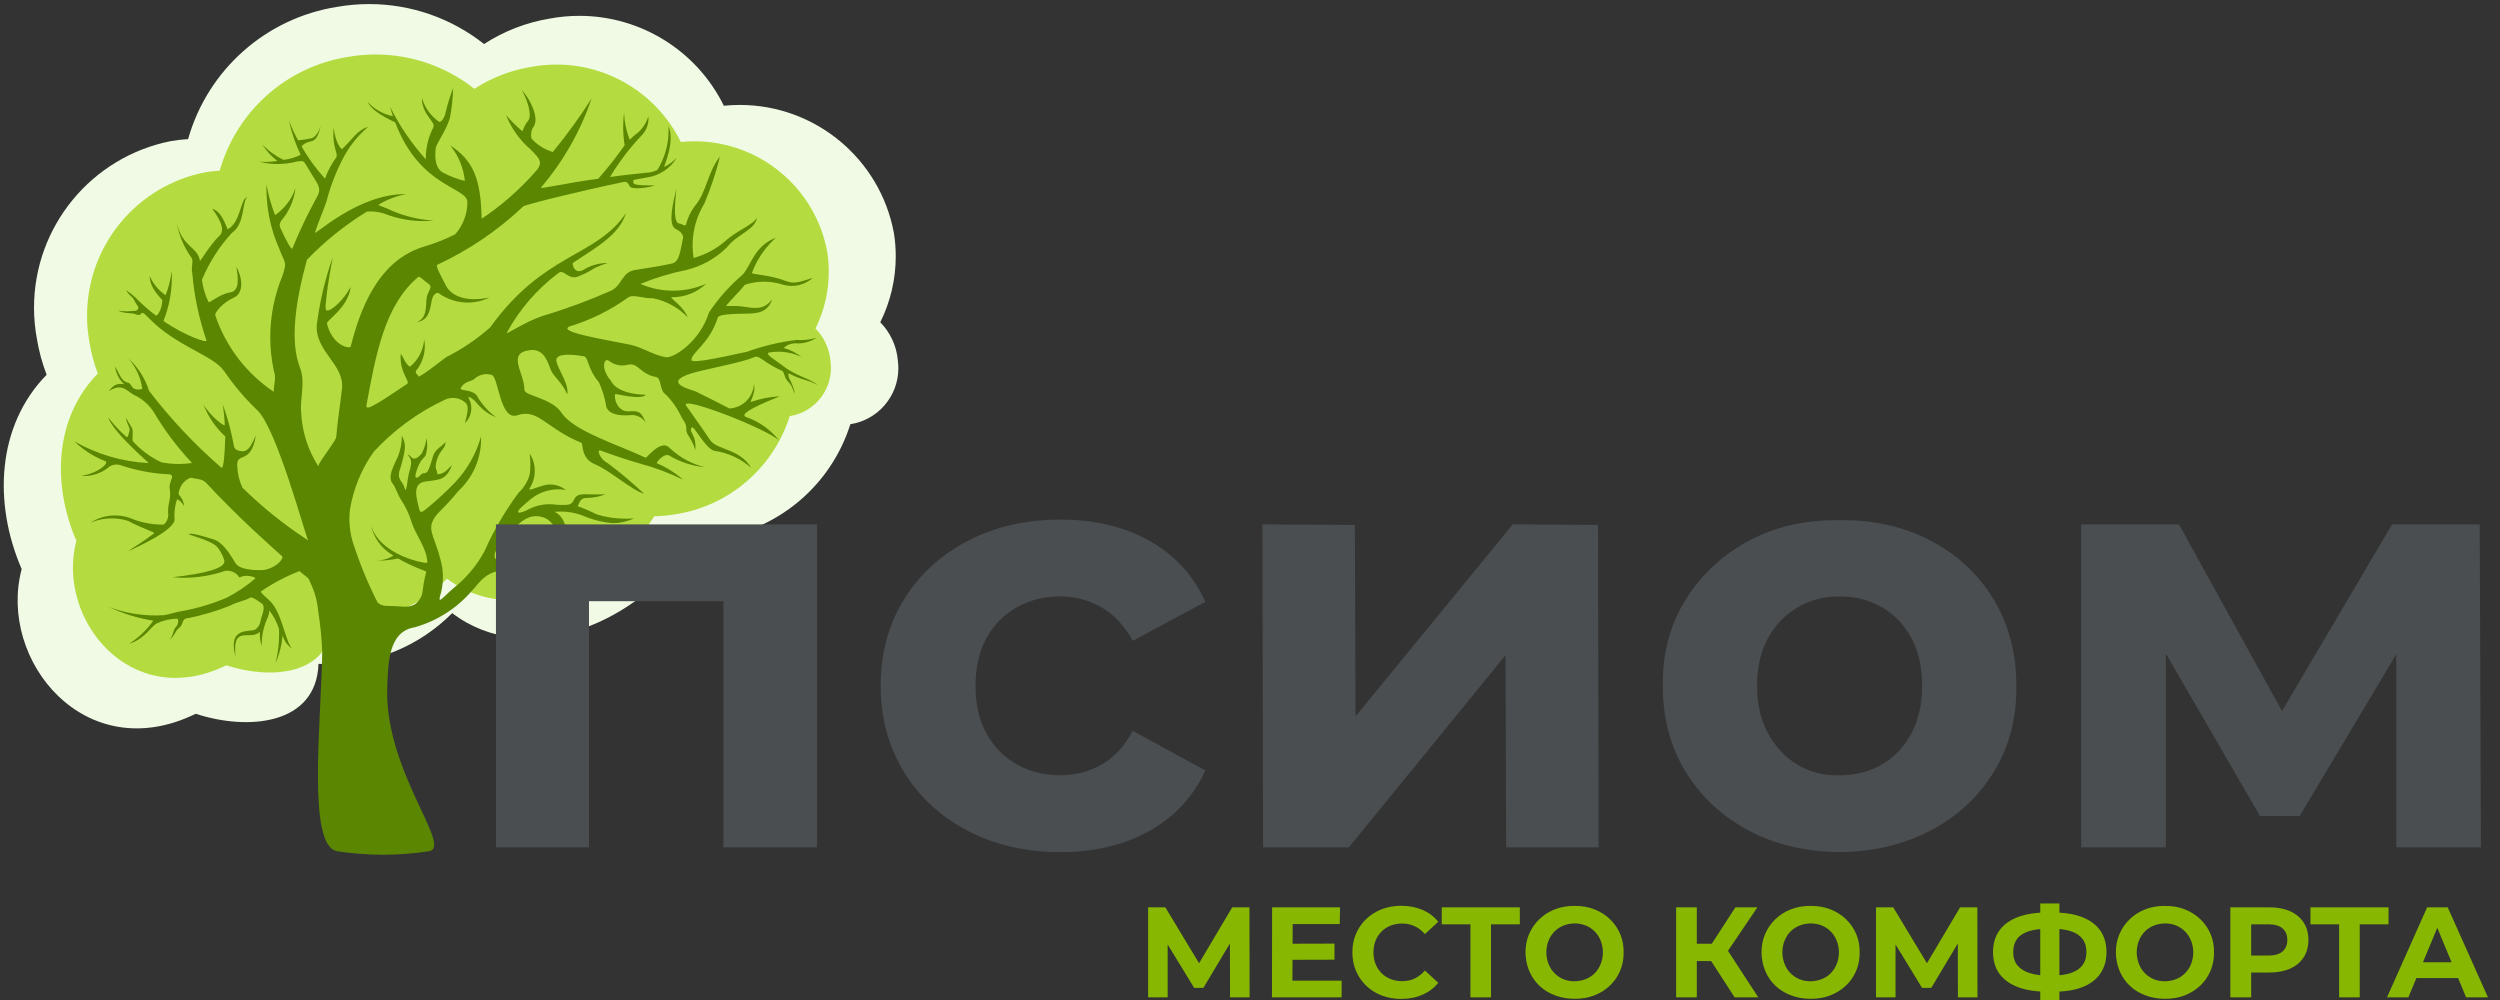 <svg xmlns="http://www.w3.org/2000/svg" xml:space="preserve" width="40mm" height="16mm" version="1.1" style="shape-rendering:geometricPrecision; text-rendering:geometricPrecision; image-rendering:optimizeQuality; fill-rule:evenodd; clip-rule:evenodd" viewBox="0 0 4000 1600" xmlns:xlink="http://www.w3.org/1999/xlink" xmlns:xodm="http://www.corel.com/coreldraw/odm/2003">
    <rect x="0" y="0" width="4000" height="1600" fill="#333333" stroke="none"/>
    <defs>
        <style type="text/css">
        <![CDATA[ .fil2 {
            fill: #5A8601
        }

        .fil1 {
            fill: #B4DB40
        }

        .fil0 {
            fill: #F0FAE4
        }

        .fil3 {
            fill: #4A4E50;
            fill-rule: nonzero
        }

        .fil4 {
            fill: #87B700;
            fill-rule: nonzero
        }

        ]]>
        </style>
    </defs>
    <g id="Слой_x0020_1">
        <g>
            <g>
                <g id="_2686114694240">
                    <path class="fil0" d="M1408.42 515.66c16.31,-32.77 24.8,-68.91 24.8,-105.53 0,-12.49 -1.01,-25.03 -2.96,-37.34 -22.14,-118.77 -125.88,-204.9 -246.7,-204.9 -8.46,0 -17.01,0.46 -25.4,1.29 -43.35,-88.01 -133.02,-143.83 -231.19,-143.83 -15.98,0 -31.99,1.47 -47.71,4.43 -37.32,6.2 -73.03,20.08 -104.78,40.67 -52.28,-41.38 -117.1,-63.94 -183.78,-63.94 -17.06,0 -34.2,1.48 -50.98,4.41 -114.04,17.89 -207.33,100.57 -238.76,211.64 -9.18,0.54 -18.39,1.65 -27.44,3.19 -127.26,25.11 -219.08,136.8 -219.08,266.57 0,16.66 1.55,33.34 4.57,49.69 3.22,19.65 8.48,39.06 15.6,57.61 -79.51,81.21 -85.76,204.97 -39.93,310.91 -38.7,146 101.62,318.32 278.47,231.48 83.28,27.44 193.17,18.25 196.46,-79.92 5.96,0.36 11.97,0.57 17.93,0.57 73.58,0 144.18,-29.42 195.97,-81.66 121.58,92.34 302.41,13.96 385.35,-116 13.17,-0.31 26.42,-1.6 39.42,-3.78 99.67,-15.53 181.98,-86.27 212.28,-182.45 44.22,-6.86 76.83,-44.92 76.83,-89.65 0,-3.98 -0.27,-7.98 -0.79,-11.91 -1.88,-23.16 -11.84,-44.95 -28.11,-61.53l-0.07 -0.02z" />
                    <path class="fil1" d="M1304.84 525.48c13.94,-28.15 21.22,-59.21 21.22,-90.63 0,-10.85 -0.89,-21.7 -2.59,-32.4 -19.09,-102.21 -108.37,-176.36 -212.39,-176.36 -7.26,0 -14.59,0.4 -21.79,1.1 -37.33,-75.84 -114.51,-123.88 -199.05,-123.88 -13.75,0 -27.54,1.27 -41.05,3.82 -32.12,5.36 -62.9,17.28 -90.2,35 -44.97,-35.57 -100.73,-54.95 -158.07,-54.95 -14.75,0 -29.49,1.31 -43.99,3.83 -98.06,15.44 -178.36,86.59 -205.4,182.13 -7.89,0.43 -15.89,1.34 -23.69,2.63 -109.57,21.63 -188.58,117.77 -188.58,229.47 0,14.34 1.34,28.7 3.94,42.78 2.71,16.92 7.2,33.59 13.32,49.63 -68.6,69.89 -73.81,176.43 -34.3,267.54 -33.24,125.7 87.47,274.04 239.79,199.31 71.69,23.59 166.28,15.71 169.09,-68.81 5.11,0.31 10.27,0.48 15.4,0.48 63.33,0 124.12,-25.32 168.69,-70.29 104.64,79.47 260.29,12.04 331.67,-99.84 11.33,-0.26 22.76,-1.35 33.96,-3.22 85.75,-13.36 156.61,-74.28 182.7,-157.05 37.99,-5.95 66.01,-38.7 66.01,-77.16 0,-3.38 -0.23,-6.78 -0.67,-10.14 -1.62,-19.92 -10.19,-38.69 -24.17,-52.99l0.15 0z" />
                    <path id="Контур_3" class="fil2" d="M619.79 1092.27c1.92,-27.03 0.37,-81.88 43.63,-88.59 35.72,-10.05 67.68,-30.48 91.8,-58.66 11.27,-11.15 24.38,-37.08 60.74,-30.87 1.74,0.12 3.49,0.18 5.24,0.18 27.98,0 53.28,-16.64 64.35,-42.34 -19.75,17.94 -28.19,28.33 -53.12,28.91 -24.93,0.58 -58.31,1.75 -30.87,-31.76 27.44,-33.51 44.08,-49.46 68.29,-41.16 24.22,8.3 22.84,42.81 34.51,53.64 9.76,9.64 21.78,16.71 34.94,20.58 -16.66,-10.21 -28.82,-26.41 -33.91,-45.27 11.31,2.71 22.4,6.49 33.05,11.2 10.74,2.79 21.85,4.2 32.94,4.2 2.85,0 5.73,-0.09 8.57,-0.27 -14.5,-2.86 -28.86,-6.96 -42.67,-12.18 -22.26,-9.91 -29.47,-12.27 -34.54,-23.52 -2.63,-7.65 -8.19,-13.94 -15.46,-17.47 3.2,-0.31 6.46,-0.46 9.71,-0.46 11.55,0 23.04,1.99 33.91,5.9 15.44,6.78 31.94,11.08 48.73,12.69 0.3,0 0.62,0.01 0.92,0.01 11.68,0 23.2,-2.62 33.73,-7.68 -4.47,0.38 -8.98,0.59 -13.47,0.59 -15.62,0 -31.19,-2.34 -46.11,-6.9 -9.81,-5 -20.03,-9.44 -30.43,-13.1 3.44,-5.9 3.44,-13.34 15.4,-13.28 10.02,-0.09 19.94,-2.12 29.2,-5.92 -29.78,1.81 -43.83,-4.09 -49.67,7.33 -4.45,8.78 -4.93,10.88 -28.84,9.51 -3.65,-0.56 -7.36,-0.85 -11.07,-0.85 -11.67,0 -23.17,2.82 -33.52,8.18 -10.3,5.69 -32.01,12.53 0,-13.44 13.01,-11.94 30.05,-18.56 47.72,-18.56 3.9,0 7.81,0.32 11.65,0.97 -7.01,-5.59 -15.74,-8.65 -24.71,-8.65 -4.5,0 -8.98,0.78 -13.23,2.28 -12.49,3.44 -18.7,7.34 -20.59,4.94 5.88,-8.54 9.03,-18.68 9.03,-29.04 0,-9.83 -2.83,-19.47 -8.16,-27.74 0.74,5.66 1.14,11.41 1.14,17.13 0,5.17 -0.31,10.38 -0.93,15.5 -2.92,11.5 -9.12,21.92 -17.83,29.99 -21.75,29.16 -40.19,60.89 -54.87,94.12 -10.95,20.03 -25.37,38.01 -42.55,53.03 -21.34,16.87 -31.66,32.44 -28.68,19.44 3.26,-10.15 4.94,-20.77 4.94,-31.44 0,-9.63 -1.36,-19.26 -4.03,-28.5 -8.02,-31.83 -19.48,-45.37 -12.62,-60.58 6.85,-15.21 15.56,-16.84 41.15,-48.6 23.26,-21.27 36.51,-51.38 36.51,-82.9 0,-1.44 -0.03,-2.92 -0.08,-4.36 -7.84,27.9 -22.49,53.54 -42.53,74.46 -12.28,12.63 -25.27,24.8 -38.78,36.09 -17.9,15.24 -15.77,12.55 -19.89,-4.18 -4.13,-16.74 -5.01,-31.7 11.52,-34.3 22.98,-3.44 33.55,-1.48 43.29,-26.39 -7.03,6.18 -11.43,14.17 -23.47,14.72 0.31,-7.75 -5.69,-6.86 -0.62,-23.36 5.07,-16.5 14.06,-17.8 13.71,-28.43 -3.43,5.52 -16.32,10.98 -19.82,22.26 -3.5,11.28 -6.85,24.76 -11.04,26.88 -4.19,2.13 -4.77,-0.75 -8.86,3.63 -4.08,4.39 -12.62,10.3 -6.06,-8.54 6.56,-18.84 11.9,-16.94 14.54,-24.49 1.25,-4.81 1.9,-9.78 1.9,-14.75 0,-3.8 -0.38,-7.61 -1.13,-11.33 -0.92,8.87 -3.65,17.5 -7.94,25.32 -5.27,5.69 -11.27,10.29 -15.54,6.14 -2.71,-2.77 -4.32,-4.66 -6.62,-4.63 5.52,6.01 7.68,11.39 2.74,26.93 -3.43,10.29 -4.45,38.2 -7.61,26.51 -3.15,-11.69 -11.58,-12.28 -8.6,-26.55 3.7,-10.95 6.6,-22.24 8.59,-33.63 0.31,-1.85 0.47,-3.76 0.47,-5.65 0,-6.29 -1.67,-12.47 -4.85,-17.9 0,0.05 0,0.12 0,0.15 0,11.1 -2.07,22.11 -6.11,32.44 -6.48,14.96 -17.66,32.97 -8.54,43.97 4.36,5.25 7.71,17.15 13.48,26.01 7.12,10.76 12.73,22.55 16.56,34.91 6.52,21.78 24.55,41.4 25.34,65.48 0,2.5 -77.48,-10.8 -90.51,-61.23 4.11,21.13 17.41,39.41 36.26,49.82 -7.88,5.09 -17.09,7.81 -26.47,7.81 -1.07,0 -2.14,-0.03 -3.2,-0.1 2.64,0.17 5.34,0.26 7.98,0.26 9.78,0 19.56,-1.13 29.07,-3.33 22.63,13.42 45.47,20.13 45.17,21.36 -8.33,31.11 -2.91,34.3 -12.1,46.17 -9.2,11.86 -20.97,9.94 -34.85,8.91 -13.88,-1.02 -22.74,1.48 -30.87,-5.76 -15.71,-30.95 -29.06,-63.4 -39.66,-96.49 -3.67,-12.07 -5.53,-24.65 -5.53,-37.25 0,-4.97 0.3,-9.98 0.87,-14.9 5.38,-33.51 18.53,-65.38 38.28,-93 32.14,-34.71 70.81,-62.97 113.67,-83.05 4.02,-1.85 8.41,-2.84 12.84,-2.84 7.61,0 14.94,2.88 20.52,8.05 6.65,6.65 0.63,23.05 -1.27,32.28 6.49,-6.3 10.14,-14.96 10.14,-23.98 0,-3.41 -0.52,-6.81 -1.54,-10.06 -2.48,-5.67 -4.8,-9.36 0,-7.07 2.97,1.91 5.75,4.11 8.31,6.56 8.42,11.2 19.77,19.96 32.76,25.24 -12.76,-9.59 -23.43,-21.74 -31.31,-35.61 -9.46,-10.29 -28.53,-5.52 -24.84,-11.86 5.84,-9.98 16.03,-9.88 21.03,-13.54 5.39,-5.15 12.56,-8.03 20,-8.03 2.75,0 5.5,0.39 8.13,1.17 11.19,2.6 12.96,74.23 41.16,64.58 33.47,-11.35 45.58,20.89 102.45,44.08 2.88,1.16 -0.86,24.97 20.96,34.03 25.53,10.6 58.73,41.4 79.51,47.64 -18.45,-17.37 -37.95,-33.9 -58.31,-49.02 -13.45,-7.17 -17.87,-22.61 -11.67,-20.3 18.63,6.86 45,15.82 62.22,20.59 24.1,6.43 47.66,15.22 70.05,26.11 -12.54,-10.95 -26.73,-19.84 -42.03,-26.33 -1.48,-0.79 12.65,-18.8 21.34,-11.38 16.87,9.74 35.7,15.78 55.1,17.63 -20.61,-5.14 -39.68,-15.46 -55.23,-29.95 -14.17,-16.74 -37.35,15.71 -39.18,14.86 -46.03,-21.61 -115.21,-42.77 -134.15,-71.45 -16.15,-24.44 -59.64,-27.44 -59.7,-36.94 -0.21,-27.99 -29.16,-59.06 8.85,-63.77 23.22,-2.88 28.84,20.82 33.24,31.59 4.63,11.32 19.79,21.47 26.09,39.35 5.21,-17.46 -22.29,-49.7 -16.36,-58.31 6.42,-9.19 36.26,-3.81 42.37,-2.88 9.33,1.4 4.73,17.53 24.86,41.57 5.81,12.59 9.87,26.01 11.94,39.75 6.21,15.84 32.49,13.13 37.05,13.17 1.35,-0.22 2.72,-0.34 4.1,-0.34 9.1,0 17.52,4.85 22.09,12.72 -7.44,-19.17 -12.01,-19.51 -27.1,-18.65 -19.9,1.12 -24.42,-23.64 -21.71,-27.85 0.27,-0.41 40.91,10.29 48.74,1.37 -48.74,-1.37 -55.25,-21.81 -56.01,-22.67 -17.15,-20.23 -10.53,-38.03 -2.57,-31.42 5.95,4.64 13.3,7.17 20.86,7.17 2.98,0 5.96,-0.41 8.84,-1.17 17.15,-3.98 18.84,14.67 45.18,19.61 9.19,1.72 5.46,21.99 15.67,28.06 10.53,10.56 19.12,22.98 25.31,36.55 3.73,7.13 7.71,8.24 7.54,20.24 0,7.51 9.61,14.48 14.38,32.03 2.29,-26.17 -11.9,-28.53 -5.46,-36.18 3.23,-3.84 20.58,32.66 35.49,37.35 22.14,3.01 42.89,12.57 59.52,27.44 -18.73,-31.38 -55.06,-28.32 -66.1,-44.93 -16.26,-24.42 -36.43,-51.79 -38.21,-54.87 -10.29,-17.15 131.06,37.72 149.28,56.45 -13.77,-17.73 -32.51,-31.1 -53.79,-38.34 -11.86,-5.11 25.39,-21.24 54.37,-32.93 -15.55,0.84 -30.99,3.85 -45.76,8.87 -3.63,1.12 8.09,-12.25 4.5,-28.37 -1.25,21.15 -18.21,37.96 -39.35,38.98 -16.63,-8.6 -34.71,-17.77 -53.51,-27.09 -4.35,-2.16 -56.93,-13.72 -6.86,-29.19 18.15,-5.59 58.11,-12.73 89.18,-21.82 14.38,-4.19 12.42,-8.03 24.01,-0.31 9.84,7.15 20.47,13.27 31.59,18.19 3.44,1.3 3.44,11.79 10.29,18.04 6.86,6.25 7.17,15.95 10.3,17.57 -1.81,-6.76 -4.19,-13.38 -7.11,-19.72 -3.98,-5.59 -4.21,-12.69 -2.23,-11.59 20.78,11.32 31.56,9.74 45.21,18.69 -9.84,-10.29 -34.31,-14.61 -53.96,-30.07 -13.44,-10.63 -31.45,-20.01 -22.98,-22.3 4.73,-0.82 9.54,-1.22 14.32,-1.22 13,0 25.88,2.96 37.58,8.61 -8.58,-6.69 -18.39,-11.69 -28.84,-14.69 5.07,-4.73 11.76,-7.36 18.71,-7.36 0.99,0 2.01,0.05 3,0.17 0.34,0.01 0.69,0.01 1.04,0.01 10.53,0 20.82,-3.15 29.54,-9.04 -8.12,2.42 -16.59,3.66 -25.08,3.66 -2.1,0 -4.23,-0.08 -6.33,-0.22 -27.17,3.23 -54.01,9.64 -79.72,18.97 -20.99,4.25 -89.42,20.58 -88.91,13.06 0.9,-12.92 29.1,-26.03 42.27,-67.74 1.47,-4.7 18.25,-5.77 35.3,-6.21 22.02,-0.55 43.24,2.06 51.76,-23.2 -13.42,18.53 -30.6,14.2 -47.43,11.67 -12.36,-1.85 -27.45,0 -26.18,-1.44 8.19,-10.29 20.2,-20.88 29.88,-33.4 9.83,-3.26 20.19,-4.92 30.58,-4.92 9.64,0 19.24,1.44 28.45,4.23 5.12,1.68 10.5,2.55 15.89,2.55 12.43,0 24.45,-4.57 33.73,-12.84 -17.53,5.1 -28.4,10.9 -43.05,5 -26.01,-10.29 -55.36,-10.29 -54.33,-12.96 8.01,-21.55 21.21,-40.88 38.37,-56.2 -34.61,12.63 -40.13,45.37 -53.31,59.1 -20.54,17.47 -38.64,37.8 -53.65,60.22 -14.34,46.37 -56.6,74.04 -69.46,71.75 -20.4,-3.63 -38.07,-16.22 -56.66,-19.97 -48.02,-9.67 -116.38,-20.58 -97.14,-29.22 33.54,-10.15 65.31,-25.9 93.73,-46.31 8.29,-5.9 24.01,1.98 39.51,1.12 21.34,4.17 40.93,14.89 55.92,30.62 -6.85,-18.17 -30.21,-31.9 -25.72,-32.28 0.42,0 0.87,0.02 1.29,0.02 20.04,0 39.37,-7.7 53.91,-21.48 -16.69,7.3 -34.73,11.08 -52.95,11.08 -17.97,0 -35.76,-3.67 -52.25,-10.78 23.61,-9.79 48.27,-17.32 73.31,-22.32 24.59,-5.92 47.13,-18.52 65.14,-36.27 17.67,-22.42 45.14,-27.44 48.02,-47.74 -5.66,12 -30.49,19.28 -52.27,39.14 -14.35,11.93 -31.14,20.71 -49.14,25.66 -1.05,-6.66 -1.6,-13.44 -1.6,-20.19 0,-23.73 6.59,-46.98 19,-67.19 10.17,-24.26 18.52,-49.47 24.85,-74.98 -20.03,25.21 -21.2,57.18 -40.35,79.33 -6.39,8.69 -11.11,18.51 -13.89,28.94 -1.65,4.79 -5.28,-0.55 -10.84,-1 -9.06,-0.73 -7.79,-26.24 -4.56,-56.02 -14.68,57.42 -6.17,62.6 1.98,66.34 4.25,2.24 7.44,6.08 8.88,10.67 -4.73,23.11 -6.04,40.2 -17.94,42.91 -18.9,4.35 -39.03,7.06 -58.69,10.29 -21.84,3.43 -20.3,22.98 -37.53,32.61 -35.21,15.65 -71.67,29.25 -108.58,40.29 -31.14,9.82 -61.74,32.04 -59.54,27.45 20.3,-37.21 48.39,-69.74 82.34,-95.22 8.72,-7.17 13.72,9.09 28.95,6.32 10.46,-3.62 20.41,-8.59 29.58,-14.73 6.67,-3.05 13.58,-5.69 20.58,-7.83 -0.12,0 -0.26,0 -0.38,0 -12.59,0 -24.99,3.27 -35.95,9.46 -17.15,11.73 -21.19,-8.44 -19.27,-9.71 38.99,-25.96 73.43,-44.35 84.71,-79.27 -49.18,71.55 -130.02,61.75 -217.25,182.64 -21.3,18.89 -45.12,34.93 -70.56,47.66 -2.3,1.58 -47.1,37.05 -44.25,29.94 0.25,-0.62 -5.86,-4.15 -3.77,-8.19 9.07,-11.08 14.04,-24.99 14.04,-39.32 0,-3.59 -0.32,-7.18 -0.93,-10.71 -1.43,16.99 -9.65,32.67 -22.77,43.51 -7.1,-4.19 -9.63,-13.24 -14.75,-21.03 -2.81,29.91 15.74,44.79 10.29,48.4 -53.89,36.42 -67.08,43.82 -65.16,33.99 14.98,-81.22 29.25,-160.6 83.17,-205.26 1.5,-1.23 7.27,4.74 15.94,11.11 8.68,6.38 -1.78,10.3 -3.15,24.95 -1.16,12.54 0.9,30.28 -15.5,36.32 21.2,-2.57 21.4,-24.01 24.36,-36.18 2.29,-9.61 9.09,-11.42 10.29,-10.29 13.57,9.94 29.99,15.31 46.81,15.31 12.16,0 24.15,-2.8 35.06,-8.17 -39.14,8.33 -61.54,-3.44 -69.46,-18.28 -8.48,-16.05 -17.15,-32.55 -14.4,-33.93 50.53,-23.45 97.16,-55.05 137.56,-93.38 3.19,-3.09 91.41,-24.74 161.2,-39.31 0.86,-0.21 6.05,-1.06 8.82,6.31 2.77,7.38 32.01,2.65 40.58,-0.68 -7.92,0 -32.41,0.51 -33.79,-3.44 -2.08,-6.17 1.31,-5.56 2.27,-5.77 7.92,-1.61 11.01,-2.06 18.05,-3.43 20.28,-2.52 38.32,-14.28 48.8,-31.84 -5.75,6.21 -12.66,11.25 -20.31,14.87 -1.1,0.48 18.11,-41.16 6.86,-65.17 0.14,2.31 0.22,4.68 0.22,7.01 0,22.31 -6.26,44.21 -18.01,63.16 -6.13,2.87 -12.81,4.4 -19.56,4.49 -16.57,1.92 -36.26,3.7 -56.08,6.65 14.13,-23.71 30.97,-45.91 49.96,-65.95 7.38,-7.14 11.53,-16.98 11.53,-27.25 0,-1.27 -0.07,-2.56 -0.2,-3.82 -3.03,9.9 -8.71,18.82 -16.42,25.76 -4.79,3.48 -9.28,7.44 -13.38,11.7 -5.55,-13.93 -8.62,-28.82 -9.01,-43.84 -1,7.69 -1.5,15.5 -1.5,23.27 0,9.83 0.81,19.67 2.39,29.36 -13.04,18.55 -27.21,36.51 -42.21,53.55 -52.03,6.86 -94.25,17.15 -91.67,14.03 35.74,-41.81 63.21,-90.17 80.93,-142.27 -18.88,29.54 -39.68,58.24 -61.94,85.4 -13.11,-3.84 -24.92,-11.23 -34.07,-21.34 -0.52,-1.96 -0.78,-3.99 -0.78,-6.03 0,-5.16 1.67,-10.19 4.76,-14.33 7.51,-12.76 -4.52,-41.16 -19.72,-57.35 9.3,15.71 17.15,41.15 10.09,49.39 -7.65,9.25 -8.13,17.15 -9.36,16.19 -9.41,-7.72 -18.07,-16.39 -25.81,-25.73 8.22,20.89 21.37,39.55 38.31,54.31 18.52,17.67 20.92,23.09 7.16,38.21 -24.89,27.92 -53.3,52.69 -84.43,73.51 -1.68,-60.54 -11.15,-91.95 -50.56,-117.47 13.32,16.21 21.55,36.05 23.6,56.95 -12.47,-3 -24.5,-7.65 -35.78,-13.72 -11.49,-7.44 -12.52,-22.95 -10.88,-38.31 0.86,-7.92 15.36,-25.44 22.71,-48.39 3.01,-15.91 4.81,-32.08 5.26,-48.21 -5.35,13.97 -9.74,28.41 -13.03,43 -4.98,13 -9.61,11.19 -9.99,10.73 -13,-9.25 -22.53,-22.66 -27.01,-38.01 -0.21,27.45 23.05,38.73 18.28,47.33 -7.88,15.35 -12.01,32.39 -12.01,49.65 0,0.48 0.02,0.99 0.02,1.46 -22.86,-25.41 -42.26,-53.95 -57.41,-84.59 1.51,5.4 3.09,10.58 4.76,15.54 -15.66,-3.25 -29.96,-11.37 -40.82,-23.16 9.92,19.31 44.01,31.82 44.59,33.36 40.2,105.54 115.94,102.25 115.42,127.9 -0.24,18.7 -7.13,36.69 -19.42,50.75 -15.67,7.91 -32.15,14.51 -48.99,19.5 -64.48,19.07 -98.26,80.23 -118.29,159.91 -1.21,4.83 -29.57,-1.07 -38.04,-36.6 -1.2,-5.08 33.99,-25.01 38.04,-58.62 -11.19,20.59 -30.7,39.17 -38.49,37.72 -3.44,-0.68 -0.83,-16.42 -0.58,-18.79 2.23,-24.97 7.85,-51.87 10.29,-66.11 -12.37,35.02 -20.95,71.33 -25.5,108.16 -2.92,42.43 44.59,63.21 40.3,101.91 -2.95,25.96 -7.02,51.95 -9.29,77.44 -0.62,6.86 -28.24,39.99 -28.57,46.75 -16.48,-25.66 -25.96,-55.24 -27.46,-85.72 -2.33,-22.13 7.38,-48.37 -1.96,-72.3 -16.77,-43.07 -6.41,-108.01 11.15,-172.35 28.61,-29.68 60.88,-55.64 96.02,-77.17 1.92,-0.14 3.85,-0.22 5.76,-0.22 9.81,0 19.55,2 28.57,5.85 18.03,6.32 37.07,9.57 56.21,9.57 5.38,0 10.81,-0.28 16.15,-0.77 -22.56,-1.41 -44.72,-6.61 -65.58,-15.3 -13.55,-6.69 -24.01,-9.33 -22.71,-9.98 13.76,-8.48 29.04,-14.32 44.97,-17.15 -77.55,-1.2 -148.51,68.12 -146.43,61.5 5.57,-17.59 12.8,-33.37 18.32,-49.6 6.78,-26.3 16.89,-51.71 29.97,-75.46 9.65,-16.64 22.15,-31.58 36.78,-44.05 -18.32,5.67 -26.17,21.24 -41.81,35.68 -0.51,0.48 -10.56,-8.03 -13.34,-34.3 -3.04,33.17 8.03,40.53 3.95,47.7 -7.46,10.37 -13.5,21.74 -17.88,33.72 -14.36,-15.54 -26.91,-32.77 -37.32,-51.23 -0.52,-0.9 5.1,-6.48 14.78,-8.27 9.67,-1.79 12.54,-12.32 15.67,-24.87 -3.44,10.71 -9.19,19.34 -16.36,20.17 -6.54,1.4 -13.19,2.43 -19.82,3.01 -5.76,-10.2 -10.69,-21 -14.64,-32.03 4.01,19.04 10.33,37.68 18.72,55.25 -8.63,4.17 -17.9,6.91 -27.43,8.06 -12.59,-6.13 -24.03,-14.39 -33.81,-24.41 6.4,10.01 14.55,18.86 24,26.1 -6.23,1.06 -12.53,1.62 -18.84,1.62 -3.58,0 -7.17,-0.2 -10.72,-0.53 9.81,2.55 19.94,3.83 30.07,3.83 10.56,0 21.07,-1.38 31.25,-4.13 9.6,-1.06 10.29,-1.13 14.44,6.07 4.94,8.6 8.54,14.13 12.62,20.58 9.61,14.75 10.61,19.8 3.44,32.31 -14.27,25.94 -27.11,53 -38.23,80.36 -1.21,2.91 -10.05,-12.18 -19.32,-33.2 -3.77,-8.51 4.19,-13.32 9.61,-22.24 7.99,-12.41 13.02,-26.52 14.64,-41.18 -5.9,17.53 -17.36,32.68 -32.61,43.14 -6.22,-15.76 -10.82,-32.25 -13.69,-48.93 -0.09,2.13 -0.11,4.35 -0.11,6.52 0,32.99 6.92,65.69 20.29,95.82 9.56,25.28 12.96,20.34 5.45,43.43 -12.93,31.18 -19.64,64.65 -19.64,98.42 0,18.41 2.01,36.84 5.91,54.81 4.09,10.52 -0.62,22.3 -0.31,32.68 -43.79,-29.3 -76.74,-72.36 -93.59,-122.31 -1.51,-4.02 11.86,-20.59 29.67,-28.33 14.78,-6.44 15.3,-28.32 4.08,-49.59 2.99,17.9 5.42,38.78 -9.6,41.15 -18.22,2.67 -34.06,18.87 -35.16,15.07 -5.28,-11.12 -8.78,-23.01 -10.32,-35.19 11.45,-27.67 27.74,-53.16 48.02,-75.17 20.82,-14.17 15.84,-48.22 24.36,-57.31 -11.05,3.02 -10.3,40.57 -30.87,51.45 -1.68,0.89 -8.06,-28.4 -25.17,-32.59 7.1,9.09 22.9,32.11 12.27,42.43 -16.98,16.46 -31.49,42.95 -31.86,40.58 -3.44,-21.95 -27.78,-21.62 -36.95,-59.42 3.85,20.04 12.07,39.02 24.02,55.58 2.75,6.52 -1.54,13.71 0.73,24.01 3.11,36.49 10.76,72.63 22.65,107.35 2.43,5.04 -32.01,-6.25 -68.81,-30.87 8.94,-22.5 13.53,-46.6 13.53,-70.86 0,-3.17 -0.09,-6.44 -0.23,-9.59 -1.62,13.34 -4.93,26.51 -9.78,39.05 -11.31,-7.6 -20.19,-18.33 -25.52,-30.87 0,21.13 20.34,37.22 20.23,39.03 -0.64,16.63 -8.98,25.35 -10.08,24.53 -11.71,-8.74 -22.78,-18.51 -32.93,-29.01 -4.71,-4.33 -9.8,-8.29 -15.15,-11.77 6.62,10.29 9.87,9.87 12.1,14.23 2.17,4.38 4.74,8.62 7.61,12.6 0.03,0.29 0.06,0.55 0.06,0.82 0,3.11 -2.52,5.62 -5.63,5.62 -0.44,0 -0.87,-0.05 -1.3,-0.15 -3.8,0.46 -7.67,0.7 -11.51,0.7 -4.7,0 -9.42,-0.35 -14.06,-1.04 11.69,5.52 21.54,2.96 27.95,5.67 13.92,5.76 4.87,-11.09 20.3,5.1 44.31,46.58 103.78,60.17 121.39,85.76 15.51,22.77 33.52,44.02 53.46,63.04 30.86,29.49 75.94,197.9 81.08,207.98 -37.72,-24.48 -73.15,-52.83 -105.17,-84.36 -4.86,-10.5 -7.65,-21.9 -8.17,-33.46 -2.5,-25.49 22.09,-1.17 29.78,-50.31 -5.46,12.17 -11.28,26.09 -21.36,25.59 -14.48,-0.73 -13.72,-8.3 -14.27,-10.8 -3.93,-21.64 -9.78,-42.99 -17.19,-63.66 0.99,8.16 2.87,22.8 2.98,32.48 0,3.15 -23.43,-14.09 -34.3,-33.24 7.54,19.67 19.58,37.31 35.13,51.48 -0.83,28.37 -2.65,53.37 -6.45,49.81 -42.49,-36.82 -81.45,-78.15 -115.55,-122.86 -6.25,-19.87 -17.67,-37.73 -33.05,-51.76 11.98,13.66 19.73,30.52 22.3,48.5 -2.02,0.88 -4.21,1.33 -6.42,1.33 -2.42,0 -4.82,-0.56 -7,-1.61 -3.43,-1.6 -5.25,-8.81 -9.25,-9.39 -10.71,-1.55 -13.9,-14.45 -20.89,-26.01 1.3,11.02 6.56,21.2 14.78,28.64 -15.92,-3.44 -20.23,6.27 -25.38,11.11 23.57,-14.99 29.59,1.4 44.59,7.65 11.59,6.13 21.38,15.24 28.33,26.36 17.19,29.05 37.68,56.25 60.9,80.73 -7.05,1.05 -14.23,1.59 -21.39,1.59 -9.41,0 -18.85,-0.95 -28.06,-2.77 -17.17,-8.13 -32.66,-19.63 -45.44,-33.72 -1.31,-1.21 1,-16.05 -1.03,-20.59 -1.06,-2.37 -7.5,-12 -10.04,-17.15 0.52,8.03 6.86,16.57 6.04,19.97 -2.02,7.13 -2.37,13.71 -5.96,10.29 -10.47,-9.31 -20.06,-19.68 -28.54,-30.84 8.82,25.59 66.65,73.5 64.63,73.33 -41.64,-2.06 -82.34,-13.98 -118.52,-34.7 14.13,13.61 30.87,24.38 49.11,31.6 7.58,2.09 -9.74,19.14 -38.55,23.74 1.46,0.09 2.95,0.14 4.42,0.14 13.65,0 26.96,-4.42 37.89,-12.57 3.8,-3.77 8.94,-5.91 14.3,-5.91 2.03,0 4.07,0.31 6.01,0.92 23.87,8.07 48.82,13.03 73.99,14.56 18.11,-0.55 3.12,10.79 5.27,23.11 3.13,17.86 -4.52,25.72 -2.19,42.29 -0.18,5.86 -2.79,11.4 -7.21,15.27 -0.63,0.01 -1.35,0.02 -2.01,0.02 -18.25,0 -36.35,-3.74 -53.11,-10.94 -7.39,-2.46 -15.15,-3.72 -22.94,-3.72 -13.91,0 -27.55,3.99 -39.27,11.49 10.72,-4.49 22.27,-6.8 33.91,-6.8 8.91,0 17.79,1.37 26.28,4.01 22.02,11.94 43.76,18.28 41.74,19.86 -15.94,12.42 -35.57,24.01 -41.81,28.74 16.78,-7.54 76.7,-35.05 74.4,-51.93 -0.13,-1.87 -0.21,-3.8 -0.21,-5.7 0,-8.55 1.38,-17.05 4.05,-25.14 0.31,-1.38 8.61,3.88 11.67,11.15 -1.86,-15.47 -9.64,-16.98 -8.92,-21.55 1.46,-10.98 8.7,-20.35 18.94,-24.52 13.41,2.47 19.75,2.6 24.84,8.06 56.83,60.88 106.32,103.51 122.03,117.89 2.03,1.85 -5.31,15.98 -27.06,21.3 -4.29,1.06 -39.79,2.47 -47.64,-10.3 -9.09,-14.67 -20.59,-34.84 -37.53,-38.96 -4.9,-1.21 -33.99,-11.28 -37.73,-7.59 9.78,4.15 41.5,11.59 48.02,23.36 4.25,5.73 7.41,12.25 9.32,19.16 1.79,12.01 -31.35,20.59 -82.94,26.31 6.05,0.51 12.15,0.81 18.23,0.81 22.59,0 45.06,-3.76 66.39,-11.11 0.9,-0.09 1.81,-0.14 2.71,-0.14 7.12,0 13.86,3.25 18.28,8.84 0.28,3.81 3.78,0 10.3,-0.52 7.16,-0.58 17.15,1.9 16.46,4.05 -13.96,12.05 -29.32,22.42 -45.75,30.85 -23.38,9.94 -47.94,17.24 -72.96,21.66 -4.66,0.27 -19.51,5.19 -27.44,6.32 -4.49,0.26 -9.08,0.41 -13.59,0.41 -25.51,0 -50.81,-4.61 -74.68,-13.59 22.57,10.61 46.59,18.04 71.24,22.02 -10.43,14.67 -23.64,27.27 -38.82,36.97 26.01,-8.17 35.16,-28.43 44.39,-32.72 10.18,-4.8 21.29,-7.38 32.52,-7.55 1.82,0 3.44,7.72 -2.29,13.72 -4.25,4.32 -4.04,14.82 -10.12,20.27 8.47,-5.86 9.33,-14.77 15.4,-19.06 7.64,-5.38 3.81,-15.37 14.33,-15.72 22.7,-4.52 45.08,-11.17 66.6,-19.66 11.48,-6.45 22.5,-7.31 33.47,-13.32 2.23,-1.2 9.77,3.44 18.45,9.74 2.64,1.96 4.21,7.82 0.16,18.55 -1.46,4.14 -2.63,8.43 -3.42,12.74 0,0.48 -3.77,10.63 -11.59,11.42 -15.98,1.61 -38.65,1.65 -27.44,42.16 -4.25,-39.47 10.29,-33.34 26.99,-34.64 4.42,-0.44 8.58,-2.24 11.93,-5.13 -0.09,1.34 -0.15,2.68 -0.15,4.02 0,6.31 1.03,12.6 3.02,18.58 -0.01,-0.65 -0.02,-1.37 -0.02,-2.04 0,-15.61 3.54,-31.05 10.3,-45.1 1.13,-3.05 1.81,-6.27 2,-9.53 6.78,8.78 11.98,18.71 15.34,29.26 0.13,3.01 0.22,6.08 0.22,9.1 0,15.43 -1.94,30.83 -5.71,45.76 6.19,-14.09 10,-29.19 11.2,-44.57 2.5,8.69 7.88,16.29 15.25,21.54 -11.94,-13.93 -15.88,-59.44 -37.35,-78.3 -7.65,-6.86 -14.03,-12.36 -11.97,-13.72 19.1,-13.07 39.66,-23.86 61.23,-32.2 9.84,9.33 14.3,9.02 16.94,17.67 7.08,14.28 11.43,29.79 12.85,45.66 3.51,21.92 5.77,44.31 6.56,66.5 -1.96,115.39 -24.42,310.44 24.01,318.43 24.31,3.66 48.92,5.6 73.49,5.6 24.57,0 49.18,-1.94 73.45,-5.65 39.2,-6.86 -76.11,-134 -66.5,-270.07l-0.31 0.46z" />
                </g>
            </g>
            <g>
                <path class="fil3" d="M793.51 1355.69l0 -516.69 513.81 0 0 516.69 -149.82 0 0 -427.37 33.61 33.61 -282.35 0 33.61 -33.61 0 427.37 -148.86 0zm903.71 7.68c-55.69,0 -105.31,-11.37 -148.85,-34.09 -43.54,-22.74 -77.63,-54.27 -102.28,-94.6 -24.65,-40.34 -36.97,-86.11 -36.97,-137.33 0,-51.87 12.32,-97.8 36.97,-137.82 24.65,-40.01 58.74,-71.39 102.28,-94.11 43.54,-22.74 93.16,-34.09 148.85,-34.09 54.44,0 101.8,11.35 142.15,34.09 40.33,22.72 70.1,55.21 89.3,97.47l-116.2 62.42c-13.45,-24.32 -30.25,-42.25 -50.42,-53.77 -20.17,-11.53 -42.09,-17.29 -65.79,-17.29 -25.6,0 -48.65,5.76 -69.14,17.29 -20.49,11.52 -36.65,27.84 -48.5,48.97 -11.84,21.14 -17.76,46.74 -17.76,76.84 0,30.09 5.92,55.69 17.76,76.82 11.85,21.13 28.01,37.47 48.5,48.99 20.49,11.52 43.54,17.28 69.14,17.28 23.7,0 45.62,-5.6 65.79,-16.8 20.17,-11.21 36.97,-29.3 50.42,-54.27l116.2 63.38c-19.2,41.63 -48.97,73.79 -89.3,96.53 -40.35,22.72 -87.71,34.09 -142.15,34.09zm323.65 -7.68l-0.96 -516.69 147.9 0.96 0.96 306.37 251.62 -307.33 136.38 0.96 0.96 515.73 -147.9 0 -0.96 -307.33 -250.67 307.33 -137.33 0zm922.92 7.68c-55.7,-0.64 -104.68,-12.33 -146.94,-35.05 -42.25,-22.74 -75.54,-53.94 -99.87,-93.64 -24.33,-39.7 -36.49,-85.48 -36.49,-137.33 -0.65,-51.87 11.52,-97.8 36.49,-137.82 24.97,-40.01 58.58,-71.39 100.84,-94.11 42.25,-22.74 90.59,-33.78 145.01,-33.14 55.06,-0.64 104.05,10.4 146.94,33.14 42.9,22.72 76.35,54.1 100.35,94.11 24.03,40.02 36.03,85.95 36.03,137.82 0.63,51.22 -11.21,96.84 -35.55,136.85 -24.32,40.01 -57.93,71.38 -100.83,94.12 -42.89,22.72 -91.56,34.41 -145.98,35.05zm0 -122.93c24.97,0 47.38,-5.76 67.23,-17.28 19.85,-11.52 35.53,-28.01 47.06,-49.47 11.52,-21.44 17.29,-46.89 17.29,-76.34 0,-30.1 -5.77,-55.7 -17.29,-76.84 -11.53,-21.13 -27.21,-37.45 -47.06,-48.97 -19.85,-11.53 -42.57,-17.29 -68.19,-17.29 -24.33,0 -46.42,5.76 -66.27,17.29 -19.84,11.52 -35.69,27.84 -47.53,48.97 -11.84,21.14 -17.76,46.74 -17.76,76.84 0,29.45 5.92,54.9 17.76,76.34 11.84,21.46 27.53,38.1 47.05,49.95 19.54,11.84 42.11,17.44 67.71,16.8zm386.07 115.25l0 -516.69 156.54 0 194.96 353.42 -62.43 0 208.4 -353.42 140.21 0 1.94 516.69 -135.42 0 0 -363.02 23.05 15.36 -177.68 297.72 -63.38 0 -178.62 -308.28 27.84 -6.73 0 364.95 -135.41 0z" />
                <path class="fil4" d="M1836.97 1595.78l0 -144.06 27.57 0 61.33 101.67 -14.61 0 60.3 -101.67 27.58 0 0.21 144.06 -31.28 0 -0.21 -96.11 5.96 0 -48.36 80.88 -14.82 0 -49.39 -80.88 7 0 0 96.11 -31.28 0zm228.65 -85.82l69.55 -0.2 0 25.73 -69.34 0.19 -0.21 -25.72zm2.25 59.07l78.82 0 -0.19 26.75 -111.35 0 0.21 -144.06 108.66 0 -0.41 26.76 -75.32 0 -0.42 90.55zm173.91 29.23c-11.11,0 -21.44,-1.83 -30.97,-5.46 -9.54,-3.64 -17.81,-8.81 -24.8,-15.54 -7,-6.72 -12.46,-14.61 -16.36,-23.66 -3.91,-9.06 -5.87,-19 -5.87,-29.84 0,-10.84 1.96,-20.8 5.87,-29.84 3.9,-9.07 9.4,-16.95 16.46,-23.68 7.07,-6.71 15.33,-11.9 24.8,-15.53 9.47,-3.64 19.82,-5.45 31.08,-5.45 12.48,0 23.76,2.16 33.84,6.48 10.09,4.32 18.56,10.67 25.43,19.03l-21.41 19.75c-4.94,-5.61 -10.43,-9.83 -16.46,-12.65 -6.04,-2.81 -12.63,-4.21 -19.76,-4.21 -6.72,0 -12.9,1.09 -18.52,3.29 -5.63,2.19 -10.5,5.34 -14.61,9.47 -4.12,4.1 -7.31,8.98 -9.57,14.61 -2.27,5.62 -3.39,11.87 -3.39,18.73 0,6.86 1.12,13.09 3.39,18.72 2.26,5.62 5.45,10.5 9.57,14.61 4.11,4.12 8.98,7.27 14.61,9.47 5.62,2.19 11.8,3.3 18.52,3.3 7.13,0 13.72,-1.42 19.76,-4.23 6.03,-2.81 11.52,-7.09 16.46,-12.86l21.41 19.76c-6.87,8.37 -15.34,14.75 -25.43,19.13 -10.08,4.4 -21.44,6.6 -34.05,6.6zm110.92 -2.48l0 -124.5 7.62 7.61 -53.52 0 0 -27.17 124.92 0 0 27.17 -53.5 0 7.4 -7.61 0 124.5 -32.92 0zm166.5 2.27c-11.12,0 -21.51,-1.83 -31.19,-5.46 -9.67,-3.64 -18.03,-8.81 -25.1,-15.54 -7.06,-6.71 -12.48,-14.64 -16.26,-23.76 -3.77,-9.13 -5.73,-18.97 -5.87,-29.53 0,-10.71 1.96,-20.55 5.87,-29.53 3.91,-9 9.4,-16.88 16.47,-23.67 7.06,-6.8 15.4,-12.05 24.99,-15.74 9.61,-3.71 19.97,-5.5 31.09,-5.36 11.52,-0.14 22.05,1.65 31.58,5.36 9.54,3.69 17.84,8.92 24.9,15.63 7.07,6.73 12.56,14.59 16.46,23.57 3.92,8.98 5.8,18.9 5.67,29.74 0.13,10.69 -1.75,20.61 -5.67,29.74 -3.9,9.11 -9.39,17 -16.46,23.65 -7.06,6.67 -15.36,11.84 -24.9,15.55 -9.53,3.71 -20.06,5.48 -31.58,5.35zm0 -27.99c6.58,-0.14 12.61,-1.31 18.11,-3.5 5.48,-2.2 10.25,-5.35 14.3,-9.47 4.04,-4.11 7.19,-8.99 9.46,-14.61 2.27,-5.63 3.46,-11.86 3.6,-18.72 -0.14,-6.86 -1.33,-13.11 -3.6,-18.73 -2.27,-5.63 -5.42,-10.51 -9.46,-14.61 -4.05,-4.13 -8.82,-7.32 -14.3,-9.57 -5.5,-2.27 -11.53,-3.4 -18.11,-3.4 -6.31,0.13 -12.21,1.3 -17.71,3.5 -5.48,2.19 -10.25,5.34 -14.3,9.47 -4.04,4.1 -7.21,8.95 -9.46,14.5 -2.27,5.56 -3.48,11.84 -3.61,18.84 0.13,6.71 1.34,12.92 3.61,18.61 2.25,5.71 5.42,10.61 9.46,14.72 4.05,4.12 8.78,7.31 14.2,9.58 5.42,2.25 11.35,3.39 17.81,3.39zm256.22 25.72l-44.86 -69.35 26.95 -16.26 55.78 85.61 -37.87 0zm-93.65 0l0 -144.06 33.14 0 0 144.06 -33.14 0zm23.47 -58.03l0 -27.79 50.22 0 0 27.79 -50.22 0zm55.36 -10.3l-30.67 -3.69 46.72 -72.04 35.19 0 -51.24 75.73zm136.24 70.6c-11.12,0 -21.51,-1.83 -31.19,-5.46 -9.67,-3.64 -18.03,-8.81 -25.1,-15.54 -7.06,-6.71 -12.48,-14.64 -16.26,-23.76 -3.77,-9.13 -5.73,-18.97 -5.87,-29.53 0,-10.71 1.96,-20.55 5.87,-29.53 3.91,-9 9.4,-16.88 16.47,-23.67 7.06,-6.8 15.4,-12.05 24.99,-15.74 9.61,-3.71 19.97,-5.5 31.09,-5.36 11.52,-0.14 22.05,1.65 31.58,5.36 9.54,3.69 17.83,8.92 24.9,15.63 7.06,6.73 12.56,14.59 16.46,23.57 3.92,8.98 5.8,18.9 5.67,29.74 0.13,10.69 -1.75,20.61 -5.67,29.74 -3.9,9.11 -9.4,17 -16.46,23.65 -7.07,6.67 -15.36,11.84 -24.9,15.55 -9.53,3.71 -20.06,5.48 -31.58,5.35zm0 -27.99c6.58,-0.14 12.61,-1.31 18.11,-3.5 5.48,-2.2 10.25,-5.35 14.3,-9.47 4.04,-4.11 7.19,-8.99 9.46,-14.61 2.27,-5.63 3.46,-11.86 3.6,-18.72 -0.14,-6.86 -1.33,-13.11 -3.6,-18.73 -2.27,-5.63 -5.42,-10.51 -9.46,-14.61 -4.05,-4.13 -8.82,-7.32 -14.3,-9.57 -5.5,-2.27 -11.53,-3.4 -18.11,-3.4 -6.32,0.13 -12.21,1.3 -17.71,3.5 -5.48,2.19 -10.25,5.34 -14.3,9.47 -4.04,4.1 -7.21,8.95 -9.46,14.5 -2.27,5.56 -3.48,11.84 -3.61,18.84 0.13,6.71 1.34,12.92 3.61,18.61 2.25,5.71 5.42,10.61 9.46,14.72 4.05,4.12 8.78,7.31 14.2,9.58 5.41,2.25 11.35,3.39 17.81,3.39zm104.74 25.72l0 -144.06 27.58 0 61.33 101.67 -14.61 0 60.29 -101.67 27.59 0 0.2 144.06 -31.28 0 -0.2 -96.11 5.96 0 -48.37 80.88 -14.82 0 -49.39 -80.88 7 0 0 96.11 -31.28 0zm274.34 -9.06c-18.66,0 -34.47,-2.46 -47.44,-7.4 -12.96,-4.94 -22.81,-12.11 -29.53,-21.51 -6.73,-9.4 -10.08,-20.88 -10.08,-34.47 0,-13.58 3.35,-25.07 10.08,-34.47 6.72,-9.4 16.57,-16.56 29.53,-21.5 12.97,-4.94 28.78,-7.42 47.44,-7.42 0.27,0 1.06,0 2.36,0 1.31,0 2.61,0 3.91,0 1.31,0 2.02,0 2.17,0 18.52,0 34.19,2.48 47.01,7.42 12.84,4.94 22.55,12.14 29.13,21.61 6.59,9.46 9.88,20.92 9.88,34.36 0,13.32 -3.27,24.74 -9.79,34.27 -6.5,9.54 -16.04,16.77 -28.59,21.71 -12.57,4.94 -27.89,7.4 -46,7.4 -0.41,0 -1.37,0 -2.88,0 -1.51,0 -2.99,0 -4.43,0 -1.44,0 -2.36,0 -2.77,0zm3.08 -25.72c0.42,0 0.96,0 1.65,0 0.69,0 1.16,0 1.44,0 12.62,0 23.09,-1.4 31.38,-4.21 8.3,-2.81 14.51,-7 18.63,-12.56 4.11,-5.55 6.17,-12.59 6.17,-21.09 0,-8.51 -2.13,-15.51 -6.38,-20.99 -4.25,-5.49 -10.46,-9.57 -18.63,-12.25 -8.16,-2.67 -18.42,-4.01 -30.76,-4.01 -0.27,0 -0.79,0 -1.54,0 -0.75,0 -1.41,0 -1.96,0 -13.03,0 -23.8,1.3 -32.3,3.9 -8.52,2.61 -14.9,6.69 -19.15,12.25 -4.25,5.57 -6.38,12.66 -6.38,21.3 0,8.65 2.27,15.74 6.79,21.3 4.53,5.56 11.09,9.67 19.66,12.36 8.58,2.67 19.04,4 31.38,4zm-14.61 41.16l0 -156.61 30.66 0 0 156.61 -30.66 0zm199.42 -4.11c-11.12,0 -21.51,-1.83 -31.19,-5.46 -9.67,-3.64 -18.03,-8.81 -25.1,-15.54 -7.06,-6.71 -12.48,-14.64 -16.25,-23.76 -3.78,-9.13 -5.73,-18.97 -5.88,-29.53 0,-10.71 1.96,-20.55 5.88,-29.53 3.9,-9 9.39,-16.88 16.46,-23.67 7.06,-6.8 15.4,-12.05 24.99,-15.74 9.61,-3.71 19.97,-5.5 31.09,-5.36 11.52,-0.14 22.05,1.65 31.58,5.36 9.54,3.69 17.84,8.92 24.9,15.63 7.07,6.73 12.56,14.59 16.46,23.57 3.92,8.98 5.8,18.9 5.67,29.74 0.13,10.69 -1.75,20.61 -5.67,29.74 -3.9,9.11 -9.39,17 -16.46,23.65 -7.06,6.67 -15.36,11.84 -24.9,15.55 -9.53,3.71 -20.06,5.48 -31.58,5.35zm0 -27.99c6.58,-0.14 12.61,-1.31 18.11,-3.5 5.48,-2.2 10.25,-5.35 14.3,-9.47 4.04,-4.11 7.19,-8.99 9.46,-14.61 2.27,-5.63 3.46,-11.86 3.61,-18.72 -0.15,-6.86 -1.34,-13.11 -3.61,-18.73 -2.27,-5.63 -5.42,-10.51 -9.46,-14.61 -4.05,-4.13 -8.82,-7.32 -14.3,-9.57 -5.5,-2.27 -11.53,-3.4 -18.11,-3.4 -6.31,0.13 -12.21,1.3 -17.71,3.5 -5.48,2.19 -10.25,5.34 -14.3,9.47 -4.04,4.1 -7.21,8.95 -9.46,14.5 -2.27,5.56 -3.48,11.84 -3.6,18.84 0.12,6.71 1.33,12.92 3.6,18.61 2.25,5.71 5.42,10.61 9.46,14.72 4.05,4.12 8.78,7.31 14.2,9.58 5.42,2.25 11.35,3.39 17.81,3.39zm104.74 25.72l0 -144.06 62.36 0c12.9,0 24.01,2.1 33.34,6.29 9.33,4.17 16.53,10.17 21.61,18 5.07,7.82 7.61,17.15 7.61,27.99 0,10.7 -2.54,19.97 -7.61,27.78 -5.08,7.82 -12.28,13.82 -21.61,18.01 -9.33,4.19 -20.44,6.27 -33.34,6.27l-43.83 0 14.82 -15.02 0 54.74 -33.35 0zm33.35 -51.03l-14.82 -15.85 41.98 0c10.29,0 17.98,-2.2 23.04,-6.58 5.09,-4.4 7.63,-10.5 7.63,-18.32 0,-7.96 -2.54,-14.13 -7.63,-18.52 -5.06,-4.4 -12.75,-6.59 -23.04,-6.59l-41.98 0 14.82 -15.84 0 81.7zm140.75 51.03l0 -124.5 7.63 7.61 -53.52 0 0 -27.17 124.92 0 0 27.17 -53.5 0 7.4 -7.61 0 124.5 -32.93 0zm76.57 0l64.2 -144.06 32.93 0 64.42 144.06 -34.99 0 -52.68 -127.18 13.17 0 -52.89 127.18 -34.16 0zm32.11 -30.86l8.84 -25.32 74.08 0 9.07 25.32 -91.99 0z" />
            </g>
        </g>
    </g>
</svg>